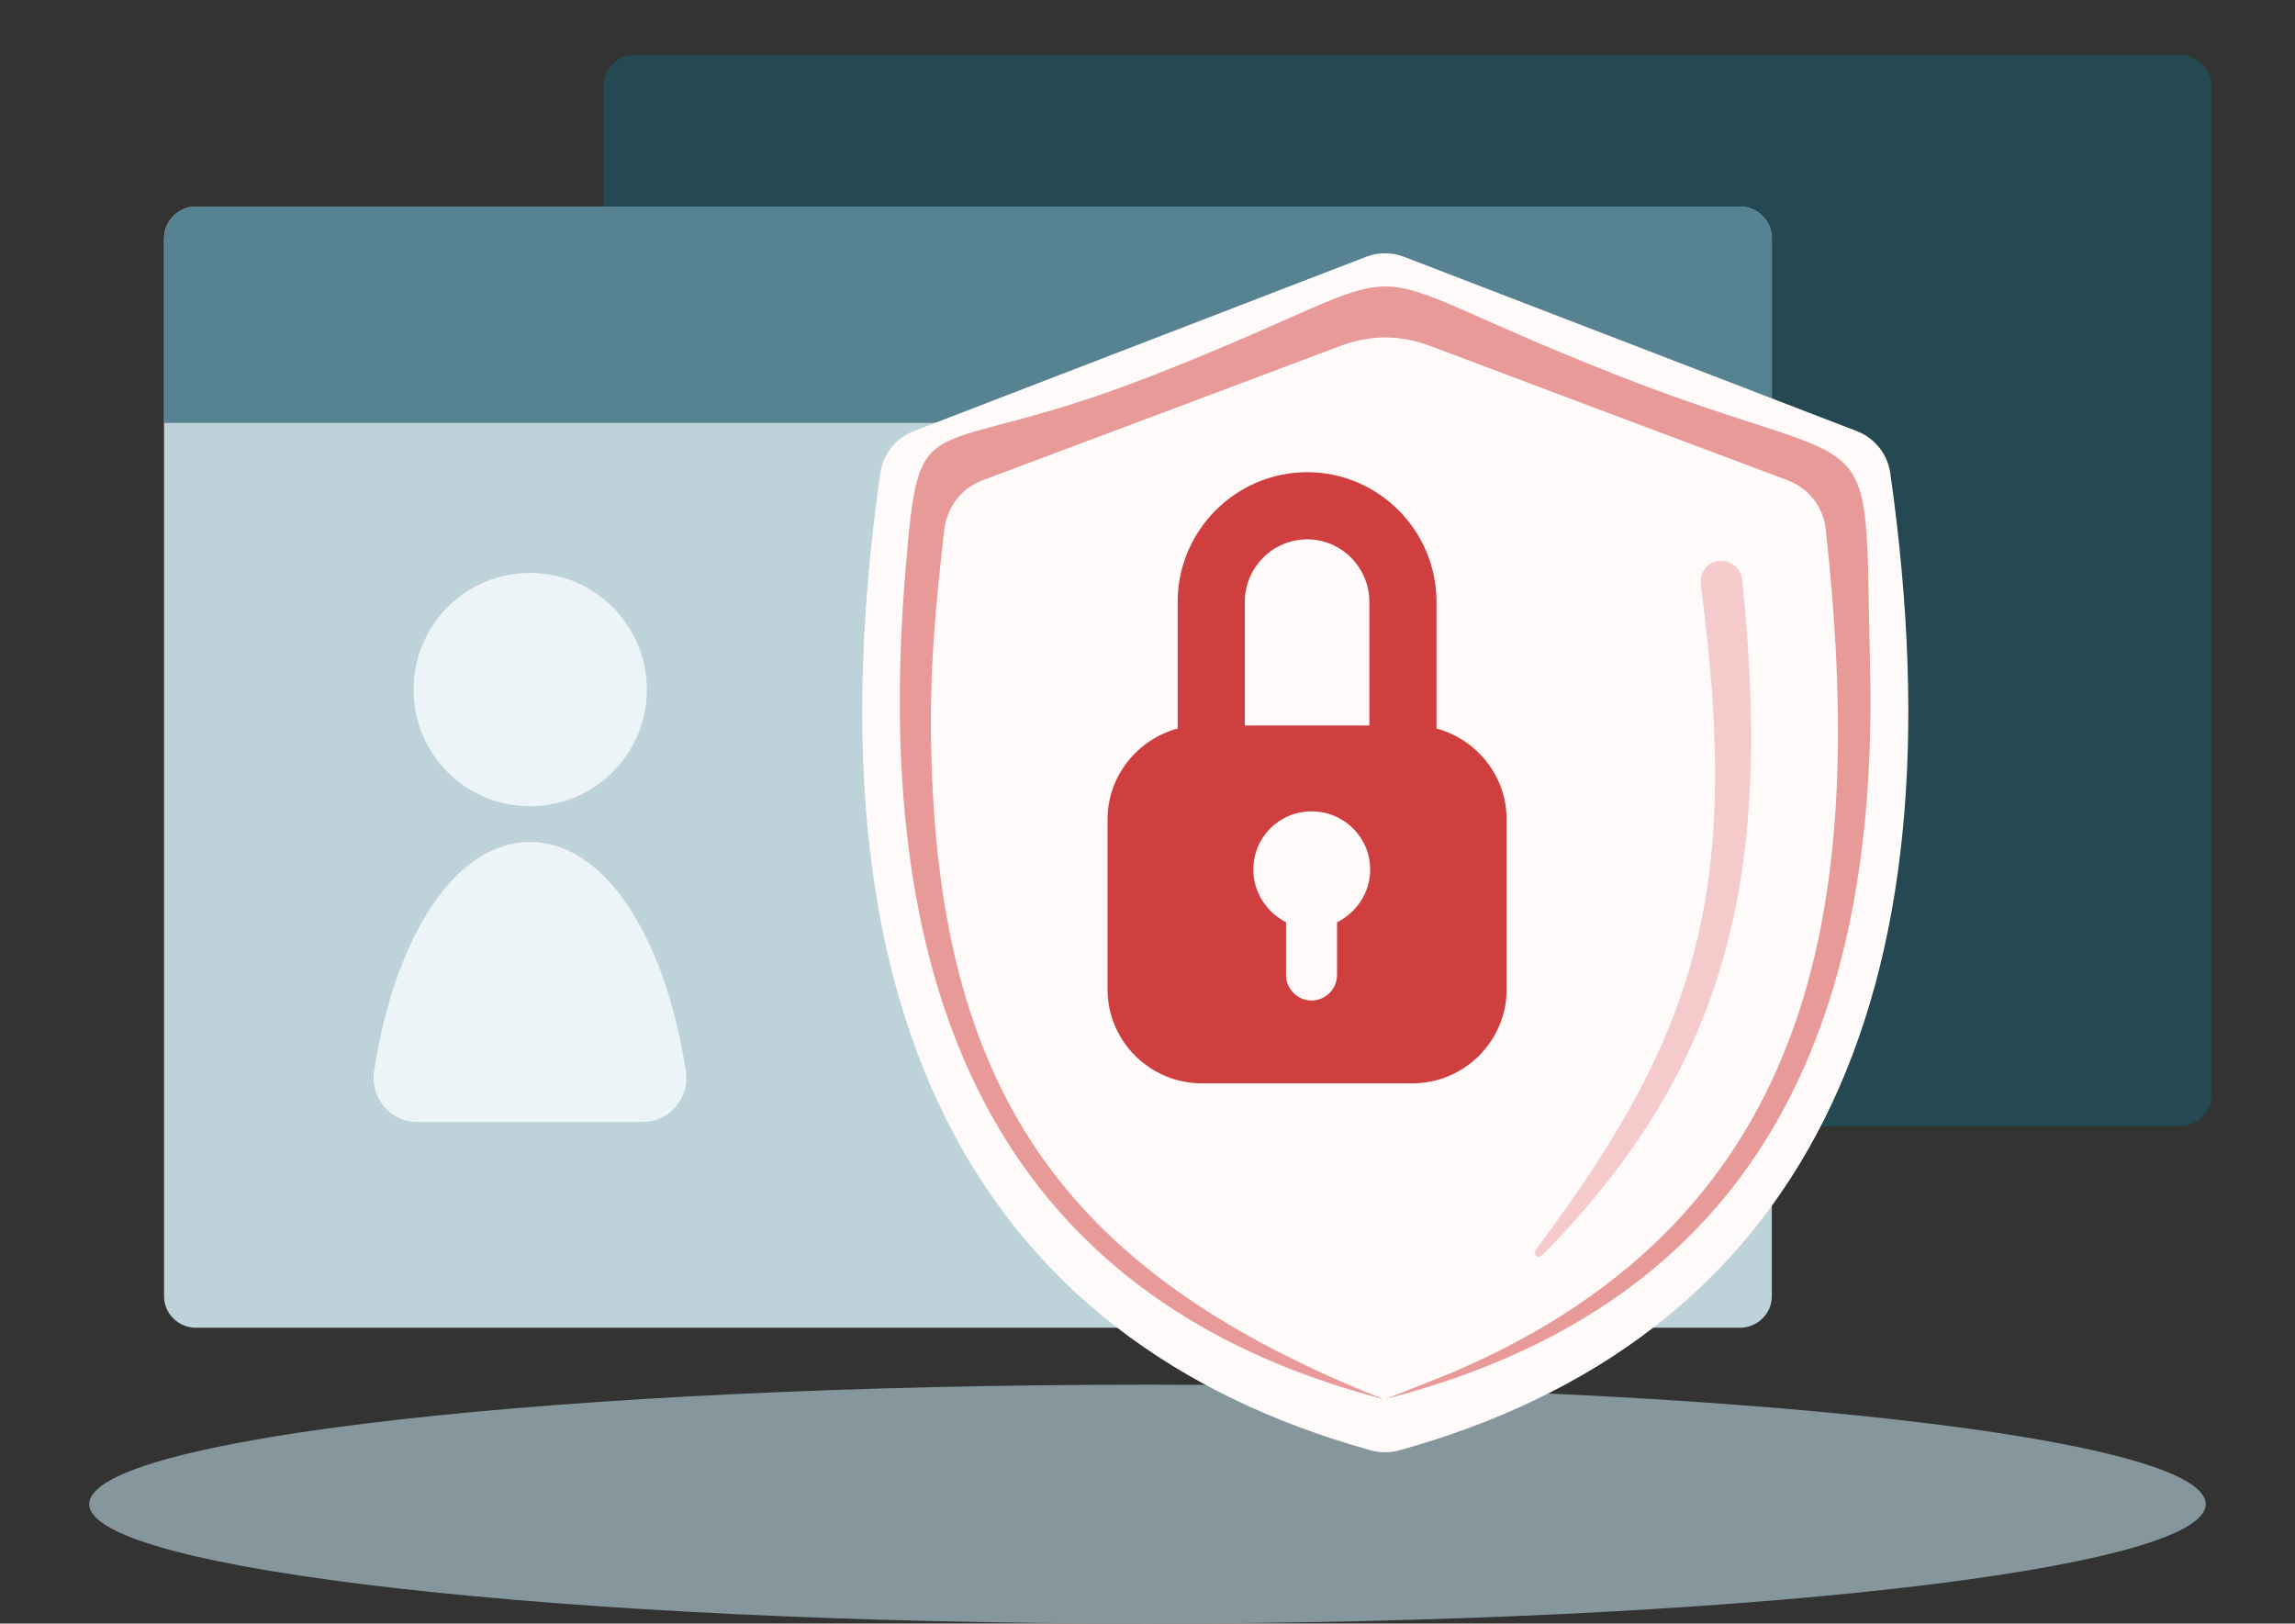 <svg xmlns="http://www.w3.org/2000/svg" xml:space="preserve" width="540" height="382" version="1.1" style="shape-rendering:geometricPrecision;text-rendering:geometricPrecision;image-rendering:optimizeQuality;fill-rule:evenodd;clip-rule:evenodd" viewBox="0 0 5400 3820"><rect x="0" y="0" width="5400" height="3820" fill="#333333" stroke="none"/><path style="fill:rgba(0,0,0,0)" d="M0 0h5400v3820H0z"/><path d="M2700 3258c1375 0 2490 125 2490 281 0 155-1115 281-2490 281S210 3694 210 3539c0-156 1115-281 2490-281z" style="fill:#85979c"/><g><path d="M1495 129h3633c41 0 75 32 75 71v2378c0 40-34 72-75 72H1495c-41 0-75-32-75-72V200c0-39 34-71 75-71z" style="fill:#244952"/><path d="M461 486h3633c41 0 75 34 75 75v2489c0 41-34 74-75 74H461c-41 0-75-33-75-74V561c0-41 34-75 75-75z" style="fill:#bed2d9"/><path d="M4169 561v434H386V561c0-41 34-75 75-75h3633c41 0 75 34 75 75z" style="fill:#568291"/><path d="M1247 1348c152 0 275 123 275 275 0 151-123 274-275 274s-274-123-274-274c0-152 122-275 274-275zm0 633c171 0 316 212 367 540 4 31-4 59-24 83-20 23-47 36-78 36H982c-31 0-58-13-78-36-20-24-28-52-24-83 51-328 196-540 367-540z" style="fill:#ecf4f7"/><path d="M3259 3292c-867-241-1236-948-1064-2161l1064-410 1065 410c172 1213-197 1920-1065 2161z" style="fill:snow;stroke:snow;stroke-width:249.999;stroke-linecap:round;stroke-linejoin:round"/><path d="M3222 3283c-934-260-1166-1029-1092-1934 35-420 31-250 581-465 714-280 383-280 1097 0 632 248 577 68 592 677 22 853-263 1501-1130 1728-12 3-10 3 0-1l143-57c886-375 975-1140 883-1985-6-54-40-97-90-116-535-201-326-122-838-315-73-28-144-28-217 0-513 193-303 114-839 315-50 19-83 62-90 115-20 174-35 326-31 514 16 797 305 1223 1032 1520 40 16 41 16-1 4z" style="fill:#e89a99"/><path d="M2929 1707h293v-291c0-81-66-147-146-147-81 0-147 66-147 147v291zm157 202c76 0 138 61 138 137 0 54-32 101-78 124v124c0 33-27 60-60 60s-60-27-60-60v-124c-45-23-77-70-77-124 0-76 61-137 137-137zm294-195c95 26 165 112 165 214v400c0 122-100 221-222 221h-495c-122 0-222-99-222-221v-400c0-102 70-188 165-214v-298c0-168 137-305 305-305 167 0 304 137 304 305v298z" style="fill:#d03f40"/><path d="M4099 1362c68 660-12 1128-471 1592-4 4-10 4-14 0-4-3-4-9-1-13 397-527 480-867 389-1565-4-27 14-52 41-56 27-3 52 15 56 42z" style="fill:#f4caca"/></g></svg>